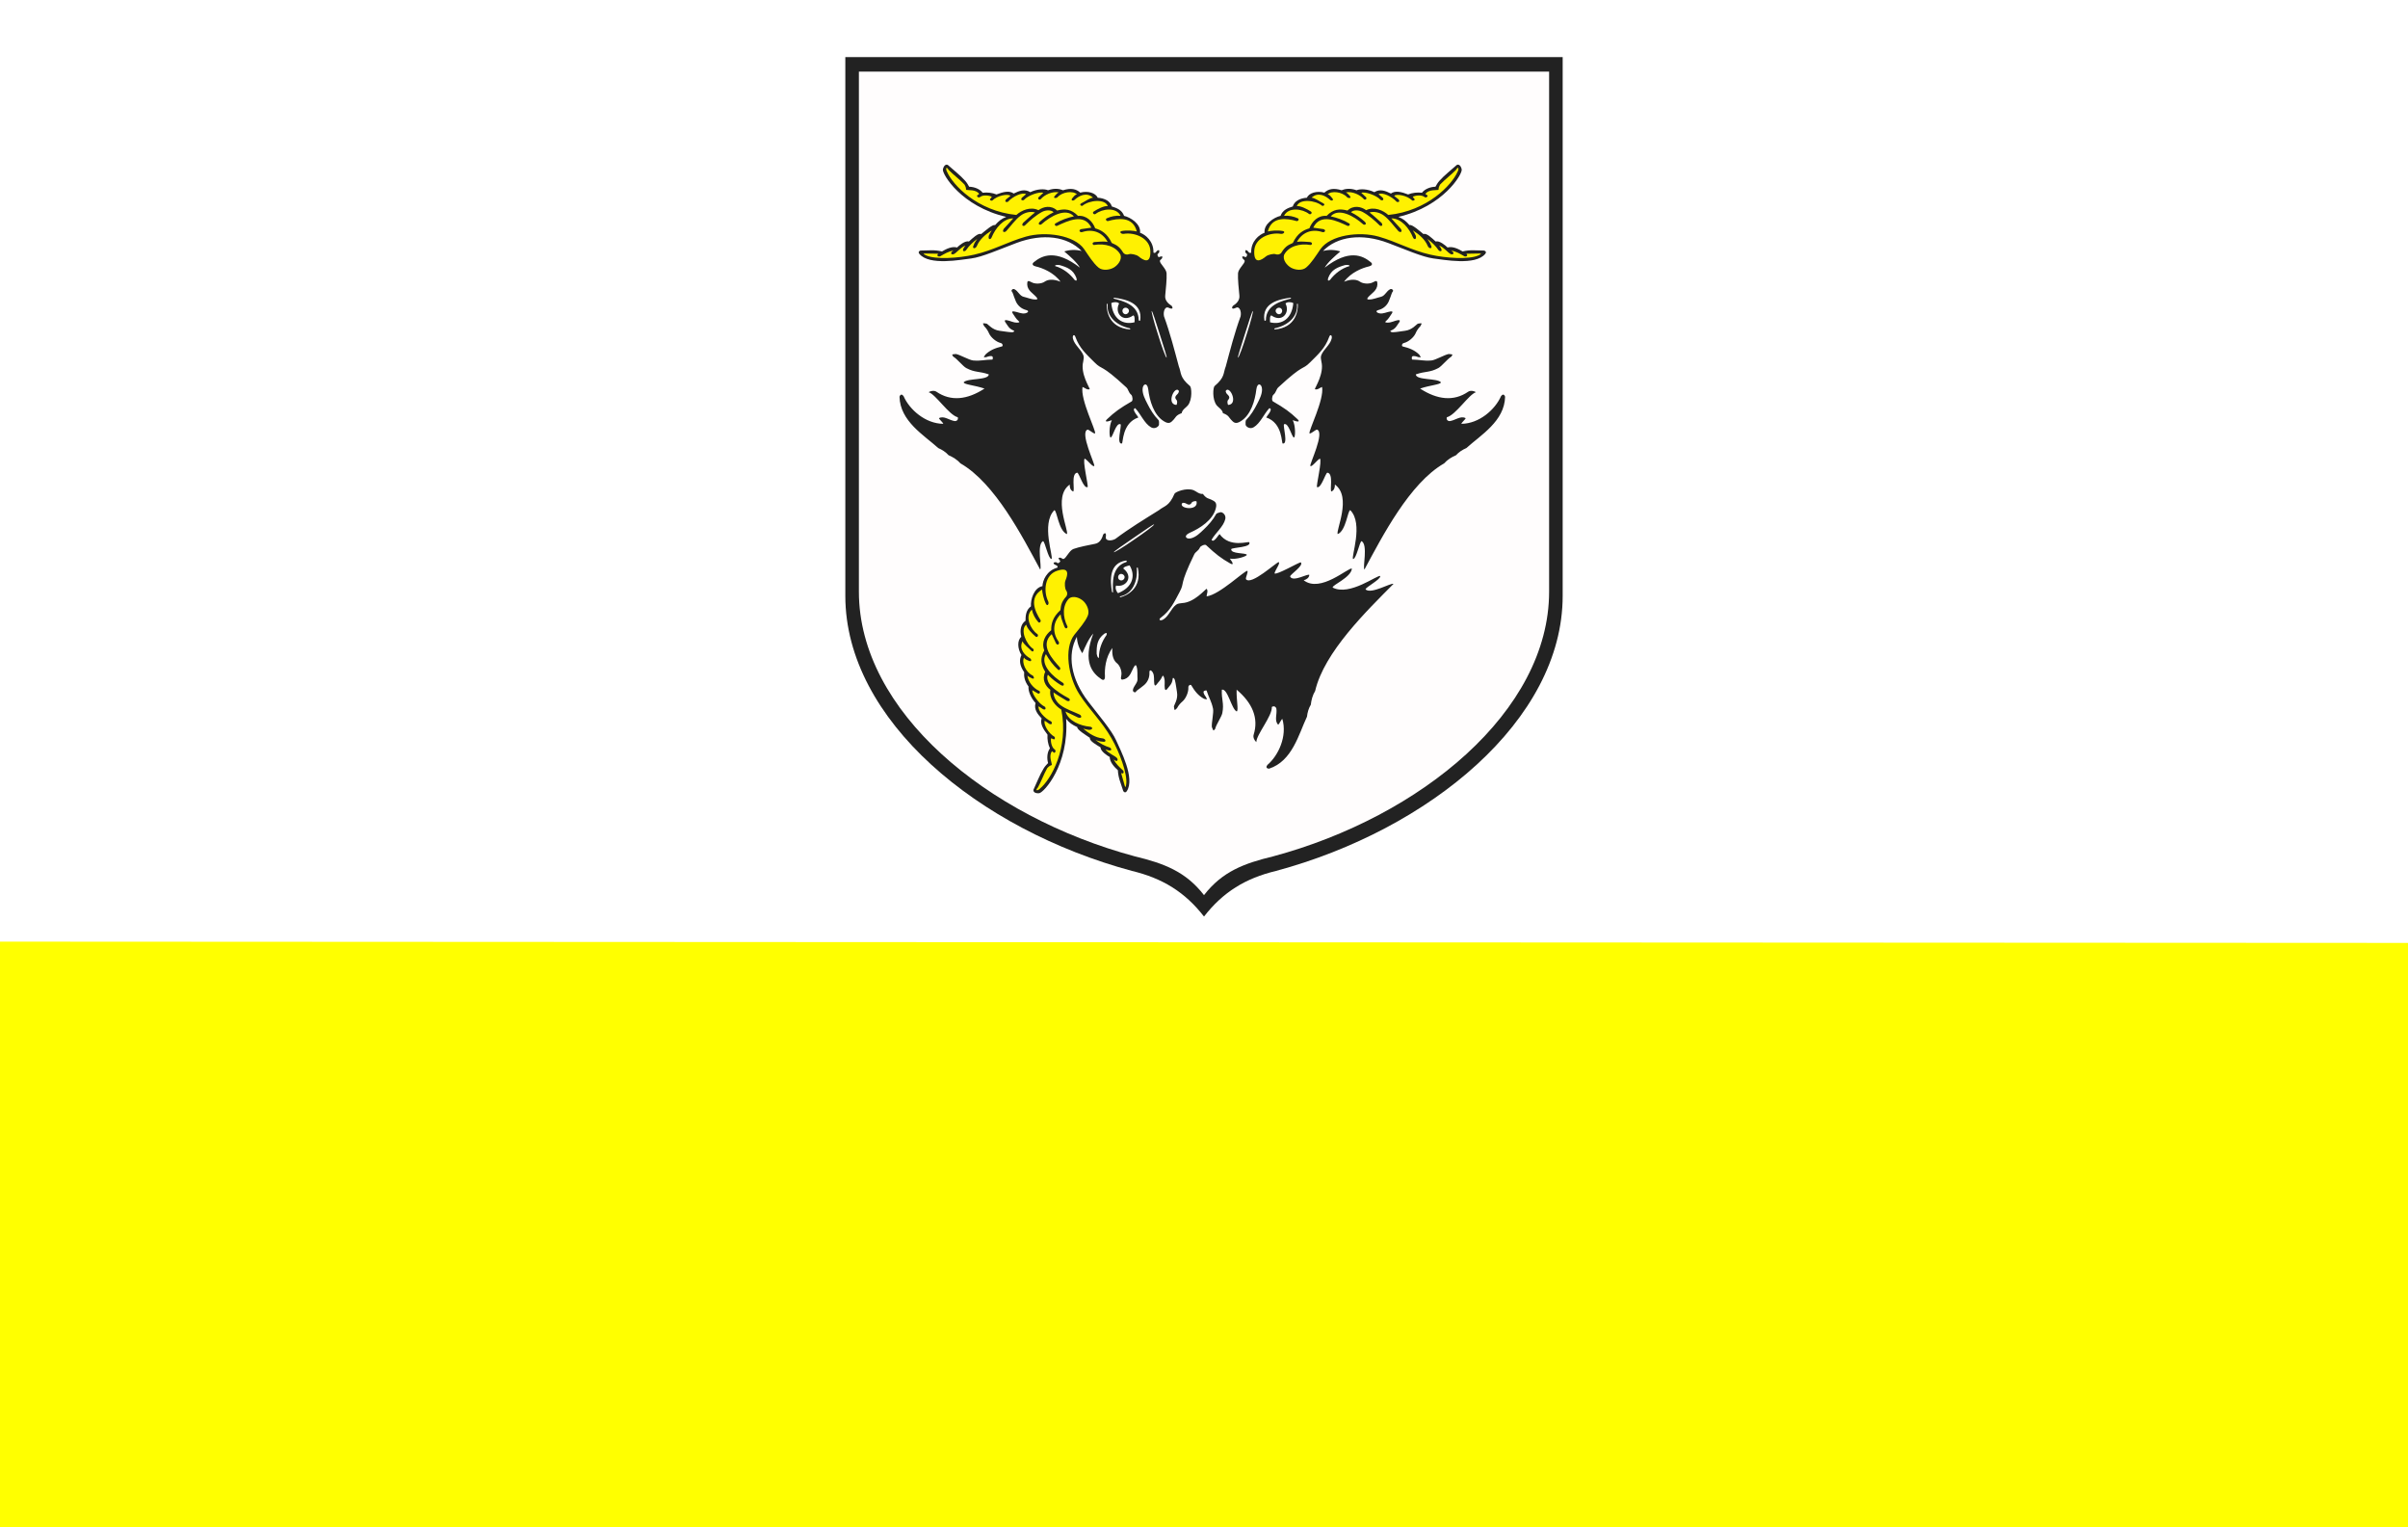 <?xml version="1.0" encoding="UTF-8" standalone="no"?>
<!-- Created with Inkscape (http://www.inkscape.org/) -->
<svg
   xmlns:dc="http://purl.org/dc/elements/1.1/"
   xmlns:cc="http://web.resource.org/cc/"
   xmlns:rdf="http://www.w3.org/1999/02/22-rdf-syntax-ns#"
   xmlns:svg="http://www.w3.org/2000/svg"
   xmlns="http://www.w3.org/2000/svg"
   xmlns:sodipodi="http://sodipodi.sourceforge.net/DTD/sodipodi-0.dtd"
   xmlns:inkscape="http://www.inkscape.org/namespaces/inkscape"
   height="1138.574"
   width="1795.738"
   id="svg3803"
   sodipodi:version="0.32"
   inkscape:version="0.44"
   version="1.0"
   sodipodi:docbase="D:\dokumenty\kot\do wiki"
   sodipodi:docname="POL_Kędzierzyn_Koźle_flag.svg">
  <defs
     id="defs3805">
    <marker
       orient="auto"
       markerHeight="3"
       markerWidth="4"
       markerUnits="strokeWidth"
       refY="5"
       refX="10"
       viewBox="0 0 10 10"
       id="ArrowStart">
      <path
         id="path3819"
         d="M 10,0 L 0,5 L 10,10 L 10,0 z " />
    </marker>
    <marker
       orient="auto"
       markerHeight="3"
       markerWidth="4"
       markerUnits="strokeWidth"
       refY="5"
       refX="0"
       viewBox="0 0 10 10"
       id="ArrowEnd">
      <path
         id="path3816"
         d="M 0,0 L 10,5 L 0,10 L 0,0 z " />
    </marker>
    <marker
       orient="auto"
       markerHeight="3"
       markerWidth="4"
       markerUnits="strokeWidth"
       refY="5"
       refX="10"
       viewBox="0 0 10 10"
       id="marker5717">
      <path
         id="path10"
         d="M 10,0 L 0,5 L 10,10 L 10,0 z " />
    </marker>
    <marker
       orient="auto"
       markerHeight="3"
       markerWidth="4"
       markerUnits="strokeWidth"
       refY="5"
       refX="0"
       viewBox="0 0 10 10"
       id="marker5714">
      <path
         id="path7"
         d="M 0,0 L 10,5 L 0,10 L 0,0 z " />
    </marker>
    <marker
       orient="auto"
       markerHeight="3"
       markerWidth="4"
       markerUnits="strokeWidth"
       refY="5"
       refX="10"
       viewBox="0 0 10 10"
       id="marker6854">
      <path
         id="path6758"
         d="M 10,0 L 0,5 L 10,10 L 10,0 z " />
    </marker>
    <marker
       orient="auto"
       markerHeight="3"
       markerWidth="4"
       markerUnits="strokeWidth"
       refY="5"
       refX="0"
       viewBox="0 0 10 10"
       id="marker6851">
      <path
         id="path6755"
         d="M 0,0 L 10,5 L 0,10 L 0,0 z " />
    </marker>
    <marker
       orient="auto"
       markerHeight="3"
       markerWidth="4"
       markerUnits="strokeWidth"
       refY="5"
       refX="10"
       viewBox="0 0 10 10"
       id="marker8970">
      <path
         id="path8954"
         d="M 10,0 L 0,5 L 10,10 L 10,0 z " />
    </marker>
    <marker
       orient="auto"
       markerHeight="3"
       markerWidth="4"
       markerUnits="strokeWidth"
       refY="5"
       refX="0"
       viewBox="0 0 10 10"
       id="marker8967">
      <path
         id="path8951"
         d="M 0,0 L 10,5 L 0,10 L 0,0 z " />
    </marker>
  </defs>
  <sodipodi:namedview
     id="base"
     pagecolor="#ffffff"
     bordercolor="#666666"
     borderopacity="1.0"
     inkscape:pageopacity="0.0"
     inkscape:pageshadow="2"
     inkscape:cx="1910.5279"
     inkscape:cy="516.44617"
     inkscape:zoom="0.18507163"
     inkscape:document-units="px"
     inkscape:current-layer="layer1"
     inkscape:window-width="1024"
     inkscape:window-height="682"
     inkscape:window-x="-4"
     inkscape:window-y="-4"
     showguides="true"
     inkscape:guide-bbox="true" />
  <g
     inkscape:groupmode="layer"
     inkscape:label="Warstwa 1"
     id="layer1"
     transform="translate(414.286,-1.536)">
    <path
       transform="translate(-414.286,-0.603)"
       style="fill:white;fill-opacity:1;stroke:none;stroke-width:2;stroke-linecap:round;stroke-linejoin:round;stroke-miterlimit:4;stroke-dashoffset:0;stroke-opacity:1"
       d="M 0,2.14 L 1795.738,2.14 L 1795.738,1140.714 L 0,1140.714 L 0,2.14 z "
       id="rect8977" />
    <path
       id="path10846"
       d="M 1795.738,705.152 L 1795.738,1140.714 L 0,1140.714 L 0,704.197 L 1795.738,705.152 z "
       style="fill:yellow;fill-opacity:1;stroke:none;stroke-width:2;stroke-linecap:round;stroke-linejoin:round;stroke-miterlimit:4;stroke-dashoffset:0;stroke-opacity:1"
       transform="translate(-414.286,-0.603)"
       sodipodi:nodetypes="ccccc" />
    <g
       id="g8956"
       transform="translate(216.105,44.116)">
      <path
         id="path8958"
         d="M 267.477,640.777 C 253.262,622.465 236.457,612.231 213.84,606.781 C 99.41,575.981 0.09,494.461 0,401.766 L 0,0 L 534.957,0 L 534.957,401.766 C 534.867,494.457 435.547,575.977 321.117,606.781 C 298.5,612.227 281.695,622.465 267.481,640.777"
         style="fill:#222;fill-rule:evenodd;stroke:none" />
      <path
         id="path8960"
         d="M 267.477,624.809 C 253.801,607.192 237.629,601.137 215.867,595.895 C 105.766,566.258 10.203,487.824 10.117,398.637 L 10.117,10.809 L 524.84,10.809 L 524.84,398.637 C 524.754,487.82 429.191,566.258 319.09,595.895 C 297.328,601.133 281.156,607.188 267.481,624.809 L 267.477,624.809 z M 228.512,189.266 C 229.016,189.434 231.723,197.801 234.68,207.266 C 237.723,216.817 240.086,224.168 239.578,224.082 C 238.902,223.914 235.945,215.887 232.988,206.25 C 229.863,196.699 228.004,189.094 228.512,189.262 L 228.512,189.266 z M 229.781,145.652 C 229.781,145.988 230.879,146.156 231.301,145.734 C 231.891,145.145 232.734,143.961 233.328,143.961 C 234.426,143.961 234.086,144.043 234.086,145.145 C 234.086,146.324 233.41,145.988 232.82,147 C 232.57,147.422 233.242,149.109 233.75,149.109 C 234.426,149.109 235.102,148.52 235.859,148.606 C 236.617,148.688 236.363,148.184 236.363,148.856 C 236.531,150.715 234.758,150.797 234.59,151.899 C 234.34,153.84 239.406,157.813 239.574,161.195 C 239.828,165.418 238.984,173.449 238.563,177.676 C 238.141,181.141 240.504,183.676 243.461,185.535 C 244.473,187.055 244.219,188.406 240.926,186.801 C 238.645,185.703 236.871,189.336 237.633,193.223 C 242.195,205.731 245.324,218.07 248.703,230.578 C 250.731,235.563 249.125,238.606 257.07,245.281 C 258.168,246.211 259.012,255.086 255.465,259.649 C 254.285,261.168 251.242,262.774 250.817,265.477 C 246.422,266.996 246.254,268.856 244.902,270.207 C 243.129,271.981 241.777,274.262 237.383,271.387 C 230.031,266.742 226.902,256.258 225.891,247.637 C 225.215,242.231 221.668,243.496 221.668,247.805 C 221.668,251.438 223.441,254.902 225.215,258.367 C 227.41,262.762 230.113,267.156 233.41,270.453 C 234.168,271.211 233.914,272.902 233.914,274 C 233.914,275.266 230.957,277.719 228,276.027 C 223.016,273.156 220.309,266.141 216.34,261.914 C 215.918,261.41 215.074,262.336 215.16,262.926 C 215.75,265.375 217.27,266.473 218.539,268.672 C 206.031,272.895 207.301,288.195 206.199,288.109 C 201.977,288.785 206.199,275.094 205.274,273.742 C 201.809,272.137 199.527,283.543 197.836,283.629 C 196.738,283.375 196.57,274.926 198.766,270.699 C 194.711,272.219 193.106,271.965 195.215,269.941 C 200.875,264.535 204.934,261.66 213.555,256.672 C 214.567,256.082 214.231,252.617 213.219,251.77 C 211.024,249.914 211.191,247.715 209.5,246.195 C 189.895,228.024 192.09,233.856 185.836,227.602 C 179.75,221.52 174.598,217.039 171.637,208.754 C 170.793,206.137 169.106,207.402 169.781,210.02 C 170.961,214.668 175.781,217.879 177.469,222.188 C 178.145,223.875 177.637,225.231 177.387,227.086 C 175.191,235.789 182.117,246.27 182.285,247.621 C 180.09,248.297 178.738,246.524 176.879,245.934 C 175.191,255.484 187.188,278.727 186.258,280.586 C 184.906,280.84 182.371,278.051 180.684,277.715 C 174.602,279.742 186.344,303.492 185.668,304.844 C 184.402,305.774 181.191,300.957 178.57,299.352 C 176.629,300.363 181.441,319.805 180.68,320.563 C 177.637,321.914 174.512,310.508 172.992,309.832 C 168.008,310.336 171.473,323.606 169.867,323.859 C 168.012,323.016 167.25,321.156 167.336,318.707 C 154.406,327.832 166.914,353.359 165.227,355.641 C 158.973,353.106 157.789,337.723 155.848,337.809 C 145.793,348.035 155.512,372.883 153.738,374.234 C 151.203,373.984 148.922,361.051 147.402,360.883 C 142.504,363.754 146.813,380.66 145.293,382.012 C 132.024,357.418 111.656,317.695 85.875,302.902 C 83.512,300.199 80.047,298.086 77,296.82 C 74.973,294.539 72.27,292.766 69.312,291.496 C 58.578,281.777 40.832,271.469 40.41,253.211 C 41.168,251.016 42.438,251.356 43.449,252.789 C 47.844,262.844 59.762,273.324 73.031,273.41 C 72.863,272.399 70.074,270.199 69.82,269.188 C 73.621,267.16 77.426,270.793 81.652,271.383 C 83.34,271.383 84.356,270.203 83.848,268.512 C 77.258,266.906 67.367,251.356 62.129,249.832 C 63.48,248.906 66.184,248.313 67.957,249.496 C 78.688,256.848 90.945,255.496 103.793,247.133 C 96.441,244.598 88.582,244.176 88.242,242.484 C 90.945,239.191 106.75,241.133 107.004,236.57 C 99.906,234.035 96.863,235.387 90.188,231.84 C 87.656,230.488 83.344,224.91 80.469,223.305 C 79.289,221.363 79.203,221.699 82.496,221.363 C 85.453,221.867 92.383,225.926 95.34,226.18 C 101.254,226.684 103.707,225.59 109.621,225.504 C 110.043,225.504 110.211,223.563 109.621,223.141 C 108.609,222.551 106.41,223.141 105.313,223.645 C 103.031,223.813 102.777,224.488 104.383,221.871 C 107.762,218.492 111.902,216.887 116.805,215.703 C 117.649,215.535 117.481,213.508 115.879,213.168 C 112.414,212.324 108.613,209.027 107.262,206.156 C 106.418,204.215 105.402,202.438 103.543,200.582 C 102.191,198.047 102.277,198.301 105.402,198.723 C 106.754,199.399 109.625,203.371 115.035,204.047 C 118.078,204.383 121.121,205.059 124.164,205.145 C 125.262,205.145 126.867,204.387 125.344,203.793 C 121.797,202.359 121.035,199.906 119.344,197.707 C 118.668,196.609 118.668,196.02 120.188,196.102 C 123.059,196.524 125.004,197.961 127.961,197.961 C 129.059,197.961 130.41,197.793 129.395,196.949 C 126.945,194.84 126.27,192.981 124.918,191.203 C 124.074,190.106 124.242,189.43 125.676,189.598 C 128.461,189.934 131.336,191.625 134.125,191.031 C 136.406,190.527 137.25,189.172 134.883,188.582 C 131.25,187.652 128.547,185.203 127.191,182.16 C 124.828,176.5 125.25,176.078 123.981,174.473 C 123.645,174.051 124.656,172.277 126.262,173.121 C 128.879,174.473 130.063,178.02 132.938,178.695 C 135.895,179.371 138.766,180.723 141.813,180.723 C 142.656,180.723 144.008,180.805 142.488,178.949 C 140.039,176.164 135.813,174.051 135.645,169.484 C 135.563,166.695 136.234,166.359 138.941,167.879 C 141.473,169.313 146.293,169.145 148.742,167.375 C 150.77,165.941 154.656,165.094 160.488,167.457 C 155.336,160.445 146.797,157.149 141.981,156.051 C 140.121,155.629 138.684,154.445 140.547,152.926 C 146.715,147.856 156.856,142.953 174.945,156.981 C 172.582,152.84 167.172,148.191 163.285,144.895 C 167.086,143.629 171.82,143.375 176.215,144.559 C 165.738,133.742 147.481,131.039 127.449,138.645 C 115.531,143.121 101.926,149.125 93.813,150.137 C 86.375,150.981 62.543,155.715 55.188,146.672 C 54.43,145.828 54.43,144.731 56.117,144.223 C 61.863,144.223 66.512,143.465 72.09,144.899 C 75.047,143.125 79.527,140.844 83.328,141.941 C 84.848,140.422 89.414,136.617 92.203,137.465 C 94.738,135.184 99.215,130.789 101.246,131.973 C 103.524,130.199 110.035,124.285 111.641,125.297 C 114.426,122.172 116.371,120.567 120.004,119.129 C 86.367,111.27 72.25,87.266 72.758,83.801 C 73.262,81.184 74.785,79.578 76.477,80.422 C 80.445,84.055 85.856,88.195 89.406,92.25 C 90.926,93.938 91.434,95.207 92.363,96.645 C 96.082,96.727 100.223,98.246 102.418,101.121 C 105.965,100.699 109.516,101.121 112.727,102.387 C 117.797,100.445 122.277,99.344 125.574,101.711 C 129.629,99.684 133.77,98.078 137.914,100.699 C 142.984,98.25 148.477,98.082 151.18,99.266 C 156.418,97.406 160.055,98.336 162.336,99.266 C 168.25,97.406 172.137,98.254 175.18,101.039 C 180.754,99.52 186.672,101.207 188.195,104.84 C 193.52,105.176 197.574,107.457 198.758,111.348 C 202.559,112.531 206.363,114.051 207.883,118.359 C 212.781,119.457 220.559,124.527 219.797,130.953 C 223.684,132.305 230.024,137.207 229.77,145.656 L 229.781,145.652 z M 247.699,248.008 C 244.406,247.418 239.926,258.824 246.856,259.332 C 247.531,258.742 247.867,256.121 246.602,255.191 C 244.746,252.66 248.375,251.473 248.543,249.867 C 249.133,249.109 248.543,248.266 247.699,248.012 L 247.699,248.008 z M 159.715,155.035 C 165.289,156.637 170.024,158.328 172.391,164.836 C 172.895,166.945 172.137,166.945 170.957,166.102 C 167.492,161.539 162.422,157.481 156.422,155.793 C 156.34,154.949 157.602,154.863 159.715,155.035 z M 208.988,186.817 C 210.254,186.817 211.524,187.828 211.524,189.18 C 211.524,190.531 210.258,191.715 208.988,191.715 C 207.723,191.715 206.625,190.535 206.625,189.18 C 206.625,187.828 207.723,186.817 208.988,186.817 z M 204.172,183.688 C 202.906,182.336 199.777,182.504 198.344,183.434 C 199.356,195.094 206.879,199.914 215.668,197.715 C 215.75,196.027 216.004,192.899 214.738,192.563 C 206.711,198.309 200.539,190.453 204.176,183.691 L 204.172,183.688 z M 194.957,184.195 C 194.703,189.094 196.477,201.774 212.195,203.043 C 212.699,202.875 212.531,202.621 212.195,202.199 C 202.731,200.258 194.617,193.664 195.633,184.199 C 195.129,183.695 195.297,183.609 194.957,184.199 L 194.957,184.195 z M 219.891,196.281 C 219.387,196.871 219.387,196.617 218.793,196.199 C 218.793,184.453 206.625,181.75 199.863,179.973 C 200.117,179.805 200.367,179.551 200.539,179.383 C 209.242,180.563 221.836,183.356 219.895,196.285 L 219.891,196.281 z M 200.199,369.125 C 200.211,368.594 207.43,363.574 215.629,357.992 C 223.879,352.309 230.227,347.906 230.293,348.418 C 230.324,349.113 223.508,354.274 215.149,359.902 C 206.922,365.668 200.184,369.656 200.199,369.121 L 200.199,369.125 z M 158.109,380.586 C 158.43,380.488 158.274,379.391 157.75,379.109 C 157.016,378.719 155.637,378.254 155.465,377.688 C 155.149,376.637 155.328,376.938 156.375,376.617 C 157.504,376.277 157.379,377.016 158.52,377.289 C 158.996,377.406 160.418,376.274 160.27,375.789 C 160.074,375.145 159.313,374.668 159.172,373.918 C 159.035,373.168 158.621,373.559 159.266,373.359 C 160.992,372.66 161.59,374.328 162.691,374.172 C 164.621,373.852 166.949,367.848 170.133,366.703 C 174.102,365.234 182.027,363.711 186.191,362.887 C 189.629,362.285 191.367,359.285 192.285,355.914 C 193.445,354.504 194.813,354.356 194.234,357.969 C 193.848,360.469 197.836,361.109 201.336,359.254 C 211.977,351.254 222.871,344.68 233.856,337.809 C 238.035,334.422 241.41,335.074 245.492,325.535 C 246.063,324.215 254.305,320.828 259.703,322.899 C 261.5,323.586 263.922,326.031 266.633,325.649 C 269.363,329.41 271.191,329.031 272.879,329.93 C 275.09,331.109 277.664,331.742 276.195,336.781 C 273.887,345.164 264.77,351.203 256.817,354.676 C 251.84,356.891 254.086,359.918 258.203,358.668 C 261.68,357.613 264.477,354.91 267.277,352.203 C 270.84,348.824 274.258,344.961 276.457,340.852 C 276.961,339.906 278.652,339.656 279.703,339.336 C 280.914,338.969 284.117,341.082 283.359,344.406 C 282.063,350.008 276.137,354.637 273.246,359.664 C 272.887,360.215 274.016,360.754 274.559,360.5 C 276.731,359.223 277.34,357.449 279.074,355.598 C 286.75,366.336 301.016,360.676 301.254,361.754 C 303.129,365.598 288.805,365.531 287.781,366.817 C 287.254,370.598 298.828,369.465 299.399,371.055 C 299.473,372.18 291.441,374.793 286.758,373.922 C 289.391,377.359 289.613,378.969 287.059,377.535 C 280.242,373.691 276.313,370.645 269.035,363.848 C 268.176,363.051 264.961,364.379 264.445,365.594 C 263.309,368.234 261.156,368.711 260.191,370.77 C 248.508,394.805 253.449,391.008 249.281,398.809 C 245.231,406.399 242.441,412.629 235.379,417.867 C 233.121,419.434 234.824,420.684 237.129,419.274 C 241.231,416.793 242.902,411.25 246.535,408.383 C 247.953,407.246 249.395,407.34 251.25,407.043 C 260.215,406.617 268.227,396.941 269.473,396.387 C 270.754,398.289 269.453,400.102 269.43,402.051 C 279.055,400.895 297.805,382.66 299.852,383.008 C 300.484,384.227 298.559,387.461 298.727,389.18 C 302.434,394.41 321.742,376.274 323.231,376.527 C 324.488,377.469 320.813,381.941 320.039,384.914 C 321.57,386.477 338.77,376.223 339.719,376.731 C 341.895,379.246 331.891,385.555 331.688,387.207 C 333.621,391.828 345.305,384.66 346.016,386.125 C 345.75,388.149 344.191,389.414 341.824,390.047 C 354.313,399.766 375.098,380.387 377.77,381.34 C 377.164,388.059 362.793,393.66 363.438,395.492 C 376.141,402.141 397.09,385.625 398.899,386.93 C 399.391,389.43 387.688,395.367 387.965,396.871 C 392.137,400.723 407.055,391.691 408.789,392.758 C 389.117,412.598 357.035,443.625 350.375,472.582 C 348.477,475.629 347.465,479.559 347.133,482.836 C 345.539,485.438 344.629,488.539 344.277,491.738 C 338.098,504.828 333.391,524.805 316.051,530.512 C 313.731,530.426 313.684,529.113 314.766,527.727 C 323.109,520.602 329.672,506.156 325.899,493.438 C 324.981,493.891 323.688,497.199 322.789,497.734 C 319.746,494.688 322.117,489.992 321.453,485.777 C 320.965,484.164 319.539,483.535 318.067,484.512 C 318.445,491.281 306.441,505.262 306.512,510.715 C 305.231,509.691 303.879,507.277 304.496,505.234 C 308.41,492.832 303.559,481.5 291.82,471.641 C 291.535,479.41 293.41,487.051 291.891,487.867 C 287.953,486.238 285.219,470.555 280.781,471.637 C 280.422,479.164 282.594,481.68 281.137,489.102 C 280.582,491.918 276.496,497.664 275.797,500.879 C 274.281,502.574 274.629,502.555 273.352,499.504 C 272.977,496.527 274.844,488.719 274.227,485.817 C 272.996,480.012 271.231,477.984 269.43,472.352 C 269.309,471.949 267.399,472.352 267.168,473.039 C 266.899,474.18 268.098,476.109 268.902,477.012 C 269.727,479.145 270.445,479.191 267.477,478.414 C 263.262,476.164 260.524,472.668 257.965,468.324 C 257.559,467.567 255.668,468.317 255.813,469.949 C 256.008,473.508 253.965,478.106 251.609,480.234 C 249.996,481.606 248.594,483.09 247.356,485.41 C 245.324,487.438 245.543,487.285 245.039,484.172 C 245.289,482.684 248.258,478.781 247.332,473.41 C 246.774,470.402 246.535,467.297 245.734,464.359 C 245.418,463.309 244.223,461.996 244.098,463.621 C 243.754,467.434 241.633,468.875 240.02,471.129 C 239.168,472.094 238.602,472.266 238.242,470.789 C 237.813,467.918 238.621,465.641 237.762,462.813 C 237.445,461.762 236.891,460.52 236.375,461.734 C 235.067,464.691 233.484,465.879 232.18,467.688 C 231.375,468.813 230.68,468.848 230.426,467.43 C 229.941,464.664 230.719,461.426 229.348,458.93 C 228.203,456.899 226.664,456.481 226.785,458.918 C 226.949,462.664 225.395,465.961 222.875,468.141 C 218.149,472.047 217.621,471.766 216.453,473.445 C 216.149,473.891 214.156,473.438 214.5,471.656 C 215.031,468.758 218.082,466.594 217.895,463.649 C 217.684,460.625 218.137,457.481 217.258,454.57 C 217.016,453.766 216.703,452.445 215.367,454.441 C 213.414,457.594 212.617,462.25 208.301,463.738 C 205.66,464.629 205.141,464.078 205.809,461.055 C 206.445,458.215 204.887,453.652 202.477,451.824 C 200.516,450.305 198.578,446.828 199.149,440.563 C 193.938,447.531 193.266,456.656 193.613,461.582 C 193.746,463.481 193.035,465.199 191.039,463.863 C 184.399,459.434 176.762,451.156 184.926,429.777 C 181.652,433.242 178.777,439.77 176.754,444.445 C 174.438,441.176 172.82,436.723 172.676,432.176 C 165.375,445.344 168.09,463.594 181.184,480.547 C 188.93,490.645 198.625,501.918 201.953,509.387 C 204.922,516.254 216.375,537.68 209.859,547.344 C 209.274,548.317 208.223,548.633 207.246,547.168 C 205.578,541.672 203.5,537.445 203.254,531.691 C 200.699,529.379 197.215,525.758 197.16,521.801 C 195.266,520.789 190.301,517.527 190.297,514.613 C 187.379,512.852 181.871,509.844 182.414,507.559 C 180.055,505.895 172.504,501.387 173.008,499.555 C 169.207,497.797 167.106,496.402 164.676,493.344 C 166.93,527.805 148.07,548.285 144.609,548.805 C 141.957,549.078 139.981,548.094 140.297,546.231 C 142.617,541.375 145.008,534.996 147.859,530.422 C 149.031,528.477 150.098,527.625 151.203,526.317 C 150.203,522.738 150.457,518.332 152.563,515.395 C 151.129,512.125 150.5,508.606 150.781,505.164 C 147.449,500.879 145.098,496.914 146.402,493.07 C 143.285,489.781 140.547,486.285 141.848,481.563 C 138.031,477.426 136.274,472.219 136.621,469.289 C 133.32,464.82 133.156,461.07 133.383,458.617 C 129.887,453.5 129.567,449.535 131.352,445.813 C 128.277,440.918 128.176,434.77 131.211,432.258 C 129.988,427.067 130.992,422.524 134.367,420.262 C 134.391,416.281 134.742,412.199 138.422,409.492 C 138.051,404.484 140.641,395.574 147.004,394.434 C 147.164,390.324 150.016,382.836 158.176,380.621 L 158.109,380.586 z M 250.82,333.703 C 251.211,337.027 263.426,337.996 261.899,331.223 C 261.137,330.75 258.535,331.188 258.012,332.668 C 256.129,335.18 253.941,332.051 252.356,332.356 C 251.457,332.012 250.82,332.82 250.824,333.703 L 250.82,333.703 z M 187.441,444.887 C 187.359,439.086 187.598,434.067 193.137,429.91 C 195.008,428.813 195.231,429.543 194.766,430.914 C 191.41,435.555 189,441.582 189.125,447.817 C 188.344,448.141 187.895,446.957 187.441,444.887 z M 203.527,388.516 C 203.16,387.305 203.758,385.797 205.051,385.406 C 206.344,385.016 207.844,385.879 208.211,387.094 C 208.578,388.305 207.77,389.699 206.477,390.094 C 205.184,390.484 203.895,389.731 203.527,388.52 L 203.527,388.516 z M 201.934,394.031 C 201.012,395.637 202.078,398.578 203.383,399.684 C 214.246,395.328 216.668,386.731 212.012,378.961 C 210.371,379.367 207.305,380.035 207.352,381.348 C 215.18,387.359 209.453,395.543 201.934,394.031 z M 205.098,402.699 C 209.859,401.52 221.473,396.137 218.117,380.731 C 217.809,380.297 217.617,380.531 217.313,380.973 C 218.199,390.59 214.254,400.27 204.906,402.051 C 204.57,402.68 204.441,402.543 205.102,402.695 L 205.098,402.699 z M 209.414,375.336 C 210.125,375.649 209.883,375.723 209.652,376.41 C 198.414,379.82 199.363,392.25 199.629,399.234 C 199.395,399.043 199.078,398.875 198.867,398.762 C 197.473,390.09 196.481,377.234 209.414,375.336 z M 303.906,189.266 C 303.402,189.434 300.695,197.801 297.738,207.266 C 294.695,216.817 292.332,224.168 292.84,224.082 C 293.516,223.914 296.473,215.887 299.43,206.25 C 302.555,196.699 304.414,189.094 303.906,189.262 L 303.906,189.266 z M 302.637,145.652 C 302.637,145.988 301.539,146.156 301.117,145.734 C 300.527,145.145 299.684,143.961 299.09,143.961 C 297.992,143.961 298.332,144.043 298.332,145.145 C 298.332,146.324 299.008,145.988 299.598,147 C 299.852,147.422 299.176,149.109 298.672,149.109 C 297.996,149.109 297.32,148.52 296.563,148.606 C 295.805,148.688 296.059,148.184 296.059,148.856 C 295.891,150.715 297.66,150.797 297.832,151.899 C 298.082,153.84 293.016,157.813 292.848,161.195 C 292.594,165.418 293.438,173.449 293.859,177.676 C 294.281,181.141 291.918,183.676 288.961,185.535 C 287.949,187.055 288.203,188.406 291.496,186.801 C 293.774,185.703 295.551,189.336 294.789,193.223 C 290.227,205.731 287.098,218.07 283.719,230.578 C 281.691,235.563 283.297,238.606 275.352,245.281 C 274.254,246.211 273.41,255.086 276.957,259.649 C 278.137,261.168 281.18,262.774 281.606,265.477 C 286,266.996 286.168,268.856 287.52,270.207 C 289.293,271.981 290.645,274.262 295.039,271.387 C 302.391,266.742 305.52,256.258 306.531,247.637 C 307.207,242.231 310.754,243.496 310.754,247.805 C 310.754,251.438 308.981,254.902 307.207,258.367 C 305.012,262.762 302.305,267.156 299.012,270.453 C 298.254,271.211 298.508,272.902 298.508,274 C 298.508,275.266 301.465,277.719 304.422,276.027 C 309.406,273.156 312.113,266.141 316.082,261.914 C 316.504,261.41 317.348,262.336 317.262,262.926 C 316.672,265.375 315.152,266.473 313.883,268.672 C 326.391,272.895 325.121,288.195 326.223,288.109 C 330.445,288.785 326.223,275.094 327.149,273.742 C 330.613,272.137 332.895,283.543 334.586,283.629 C 335.684,283.375 335.852,274.926 333.656,270.699 C 337.711,272.219 339.317,271.965 337.203,269.941 C 331.543,264.535 327.484,261.66 318.863,256.672 C 317.852,256.082 318.188,252.617 319.199,251.77 C 321.395,249.914 321.227,247.715 322.918,246.195 C 342.524,228.024 340.328,233.856 346.582,227.602 C 352.668,221.52 357.82,217.039 360.781,208.754 C 361.625,206.137 363.313,207.402 362.637,210.02 C 361.457,214.668 356.637,217.879 354.949,222.188 C 354.274,223.875 354.781,225.231 355.031,227.086 C 357.227,235.789 350.301,246.27 350.133,247.621 C 352.328,248.297 353.68,246.524 355.539,245.934 C 357.227,255.484 345.231,278.727 346.16,280.586 C 347.512,280.84 350.047,278.051 351.738,277.715 C 357.82,279.742 346.078,303.492 346.754,304.844 C 348.02,305.774 351.231,300.957 353.852,299.352 C 355.793,300.363 350.981,319.805 351.742,320.563 C 354.785,321.914 357.91,310.508 359.43,309.832 C 364.414,310.336 360.949,323.606 362.555,323.859 C 364.414,323.016 365.172,321.156 365.09,318.707 C 378.02,327.832 365.512,353.359 367.199,355.641 C 373.453,353.106 374.637,337.723 376.578,337.809 C 386.633,348.035 376.914,372.883 378.688,374.234 C 381.223,373.984 383.504,361.051 385.024,360.883 C 389.922,363.754 385.613,380.66 387.133,382.012 C 400.402,357.418 420.77,317.695 446.551,302.902 C 448.914,300.199 452.379,298.086 455.426,296.82 C 457.453,294.539 460.156,292.766 463.117,291.496 C 473.848,281.777 491.598,271.469 492.02,253.211 C 491.262,251.016 489.992,251.356 488.977,252.789 C 484.582,262.844 472.664,273.324 459.395,273.41 C 459.563,272.399 462.352,270.199 462.606,269.188 C 458.805,267.16 455,270.793 450.774,271.383 C 449.086,271.383 448.07,270.203 448.578,268.512 C 455.168,266.906 465.059,251.356 470.297,249.832 C 468.945,248.906 466.242,248.313 464.469,249.496 C 453.738,256.848 441.481,255.496 428.633,247.133 C 435.984,244.598 443.844,244.176 444.184,242.484 C 441.481,239.191 425.676,241.133 425.422,236.57 C 432.52,234.035 435.563,235.387 442.238,231.84 C 444.77,230.488 449.082,224.91 451.957,223.305 C 453.137,221.363 453.223,221.699 449.93,221.363 C 446.973,221.867 440.043,225.926 437.086,226.18 C 431.172,226.684 428.719,225.59 422.805,225.504 C 422.383,225.504 422.215,223.563 422.805,223.141 C 423.817,222.551 426.016,223.141 427.113,223.645 C 429.391,223.813 429.645,224.488 428.039,221.871 C 424.66,218.492 420.52,216.887 415.617,215.703 C 414.774,215.535 414.941,213.508 416.543,213.168 C 420.008,212.324 423.809,209.027 425.164,206.156 C 426.008,204.215 427.02,202.438 428.879,200.582 C 430.231,198.047 430.145,198.301 427.024,198.723 C 425.672,199.399 422.801,203.371 417.391,204.047 C 414.348,204.383 411.305,205.059 408.262,205.145 C 407.164,205.145 405.559,204.387 407.082,203.793 C 410.629,202.359 411.391,199.906 413.082,197.707 C 413.758,196.609 413.758,196.02 412.238,196.102 C 409.367,196.524 407.422,197.961 404.465,197.961 C 403.367,197.961 402.016,197.793 403.031,196.949 C 405.481,194.84 406.156,192.981 407.508,191.203 C 408.352,190.106 408.184,189.43 406.75,189.598 C 403.965,189.934 401.09,191.625 398.301,191.031 C 396.02,190.527 395.176,189.172 397.543,188.582 C 401.176,187.652 403.879,185.203 405.234,182.16 C 407.598,176.5 407.176,176.078 408.445,174.473 C 408.781,174.051 407.77,172.277 406.164,173.121 C 403.547,174.473 402.363,178.02 399.488,178.695 C 396.531,179.371 393.66,180.723 390.613,180.723 C 389.77,180.723 388.418,180.805 389.938,178.949 C 392.387,176.164 396.613,174.051 396.781,169.484 C 396.863,166.695 396.191,166.359 393.484,167.879 C 390.953,169.313 386.133,169.145 383.684,167.375 C 381.656,165.941 377.77,165.094 371.938,167.457 C 377.09,160.445 385.629,157.149 390.445,156.051 C 392.301,155.629 393.738,154.445 391.879,152.926 C 385.711,147.856 375.57,142.953 357.481,156.981 C 359.844,152.84 365.254,148.191 369.141,144.895 C 365.34,143.629 360.606,143.375 356.211,144.559 C 366.688,133.742 384.945,131.039 404.977,138.645 C 416.891,143.121 430.5,149.125 438.613,150.137 C 446.051,150.981 469.883,155.715 477.238,146.672 C 477.996,145.828 477.996,144.731 476.313,144.223 C 470.567,144.223 465.918,143.465 460.34,144.899 C 457.383,143.125 452.902,140.844 449.102,141.941 C 447.582,140.422 443.016,136.617 440.227,137.465 C 437.695,135.184 433.215,130.789 431.184,131.973 C 428.902,130.199 422.395,124.285 420.789,125.297 C 418.004,122.172 416.059,120.567 412.426,119.129 C 446.063,111.27 460.18,87.266 459.672,83.801 C 459.168,81.184 457.645,79.578 455.953,80.422 C 451.984,84.055 446.574,88.195 443.024,92.25 C 441.504,93.938 440.996,95.207 440.067,96.645 C 436.348,96.727 432.207,98.246 430.012,101.121 C 426.465,100.699 422.914,101.121 419.703,102.387 C 414.633,100.445 410.152,99.344 406.859,101.711 C 402.805,99.684 398.664,98.078 394.52,100.699 C 389.449,98.25 383.957,98.082 381.254,99.266 C 376.016,97.406 372.379,98.336 370.098,99.266 C 364.184,97.406 360.297,98.254 357.254,101.039 C 351.676,99.52 345.762,101.207 344.238,104.84 C 338.918,105.176 334.859,107.457 333.676,111.348 C 329.875,112.531 326.07,114.051 324.551,118.359 C 319.652,119.457 311.875,124.527 312.637,130.953 C 308.75,132.305 302.41,137.207 302.664,145.656 L 302.637,145.652 z M 284.719,248.008 C 288.012,247.418 292.492,258.824 285.563,259.332 C 284.887,258.742 284.551,256.121 285.817,255.191 C 287.672,252.66 284.043,251.473 283.875,249.867 C 283.285,249.109 283.875,248.266 284.719,248.012 L 284.719,248.008 z M 372.703,155.035 C 367.129,156.637 362.395,158.328 360.027,164.836 C 359.524,166.945 360.281,166.945 361.461,166.102 C 364.926,161.539 369.996,157.481 375.996,155.793 C 376.078,154.949 374.813,154.863 372.699,155.035 L 372.703,155.035 z M 323.43,186.817 C 322.164,186.817 320.899,187.828 320.899,189.18 C 320.899,190.531 322.164,191.715 323.43,191.715 C 324.695,191.715 325.793,190.535 325.793,189.18 C 325.793,187.828 324.695,186.817 323.43,186.817 z M 328.246,183.688 C 329.512,182.336 332.641,182.504 334.074,183.434 C 333.063,195.094 325.539,199.914 316.75,197.715 C 316.668,196.027 316.414,192.899 317.68,192.563 C 325.707,198.309 331.875,190.453 328.242,183.691 L 328.246,183.688 z M 337.461,184.195 C 337.711,189.094 335.941,201.774 320.223,203.043 C 319.719,202.875 319.887,202.621 320.223,202.199 C 329.688,200.258 337.801,193.664 336.785,184.199 C 337.289,183.695 337.121,183.609 337.461,184.199 L 337.461,184.195 z M 312.527,196.281 C 313.031,196.871 313.031,196.617 313.625,196.199 C 313.625,184.453 325.793,181.75 332.555,179.973 C 332.301,179.805 332.051,179.551 331.879,179.383 C 323.176,180.563 310.582,183.356 312.527,196.285"
         style="fill:#fffdfd;fill-rule:evenodd;stroke:none" />
      <path
         id="path8962"
         d="M 205.184,147.344 C 201.805,141.09 193.691,138.641 185.406,140.078 C 184.731,140.16 183.379,138.391 185.742,137.883 C 189.039,137.801 192.25,137.125 195.629,137.801 C 191.828,130.703 184.559,127.828 176.699,130.449 C 175.012,131.039 173.488,129.016 175.856,128.254 C 178.305,127.918 180.926,127.578 183.461,127.156 C 178.137,116 165.629,122.254 157.938,125.805 C 156.84,126.309 155.402,124.793 156.758,123.949 C 160.727,121.5 166.055,119.641 170.449,118.711 C 164.449,112.035 152.957,118.629 146.277,124.625 C 145.348,125.469 142.984,124.707 145.098,122.684 C 148.055,120.067 151.18,117.699 155.324,115.672 C 153.637,113.813 149.578,113.899 146.707,115.418 C 142.145,117.867 137.578,121.84 133.945,125.473 C 133.102,126.317 130.988,125.895 132.512,123.617 C 135.383,121.168 138.09,118.379 141.469,115.844 C 138.09,114.746 133.781,115.926 130.906,118.039 C 126.684,121.164 123.473,125.899 120.004,129.699 C 119.074,130.797 116.371,130.883 118.231,127.926 C 120.512,125.309 122.961,122.941 125.242,120.238 C 117.891,120.156 111.805,127.758 109.102,134.434 C 108.426,136.121 106.317,136.461 106.992,133.168 C 107.582,131.817 108.258,130.637 109.188,129.199 C 104.371,132.242 100.059,136.043 98.117,140.777 C 97.106,143.227 94.063,143.059 95.754,140.102 C 96.258,138.414 97.274,137.231 98.371,135.539 C 95.16,137.902 92.203,140.691 90.004,143.988 C 89.16,145.172 85.609,145.422 89.582,140.524 C 86.035,141.789 83.074,145.848 80.965,146.859 C 79.359,147.617 77.418,146.184 80.629,144.242 C 76.996,144.832 73.871,146.691 70.828,148.465 C 69.816,149.055 67.535,148.297 69.309,146.606 C 66.184,146.606 62.887,146.438 59.758,146.438 C 57.73,146.356 58.07,146.859 60.348,147.871 C 67.363,150.996 84.352,149.981 96.098,147.281 C 110.547,143.984 120.777,137.817 134.637,133.844 C 149.258,129.703 170.727,132.66 178.078,143.141 C 181.371,147.957 184.922,153.703 188.809,156.914 C 191.766,159.363 196.836,158.77 200.047,156.996 C 203.172,155.223 206.469,151.168 205.199,147.363 L 205.184,147.344 z M 218.625,148.527 C 217.106,147.262 212.965,146.418 211.613,146.922 C 210.094,147.512 208.317,147.176 207.305,145.91 C 203.84,140.082 200.797,139.742 198.688,138.559 C 195.309,131.375 190.746,128.926 186.348,127.656 C 184.406,122.586 180.012,117.852 173.504,118.359 C 168.606,113.289 163.699,112.867 157.953,114.391 C 153.391,110.168 147.727,111.434 144.008,114.137 C 138.094,111.18 131.246,114.305 127.527,117.684 C 98.199,114.727 80.027,95.117 75.887,85.567 C 74.789,83.793 74.875,80.582 77.07,84.133 C 80.617,87.766 85.18,91.149 88.817,94.949 C 90.758,98.328 89.574,98.668 90.25,99.004 C 90.926,99.34 97.684,98.5 99.801,102.047 C 99.379,102.469 98.957,102.637 98.449,102.973 C 97.606,103.817 99.379,105.254 100.477,104.324 C 102.758,102.383 107.828,103.227 109.266,104.156 C 108.844,104.746 108.508,105.254 108,105.762 C 107.324,106.691 109.098,107.367 109.688,106.859 C 113.402,103.227 121.094,101.707 123.125,103.395 C 122.367,104.238 120.676,105.336 119.832,106.098 C 118.227,108.293 120.844,108.293 121.352,107.785 C 124.899,103.899 132,100.52 134.789,102.211 C 133.777,103.141 132.68,103.899 131.664,104.828 C 130.145,107.024 132.762,107.024 133.27,106.434 C 136.309,102.969 145.102,100.098 147.637,101.195 C 146.457,102.293 145.274,103.391 144.09,104.488 C 143.164,105.668 144.766,107.024 145.863,105.754 C 148.649,102.543 154.481,99.926 159.129,100.852 C 157.777,101.527 156.848,102.879 156.004,103.723 C 154.738,105.41 157.438,105.328 158.199,104.481 C 161.832,100.426 169.859,99.41 172.734,102.371 C 170.961,102.625 170.117,104.399 169.102,105.414 C 168.004,107.02 169.945,107.356 170.957,106.426 C 173.914,103.641 179.832,100.172 184.731,104.82 C 182.281,104.902 178.731,107.691 176.195,108.875 C 173.832,110.055 176.277,111.324 176.871,110.817 C 181.941,106.594 193.688,105.492 195.719,111.07 C 193.102,110.734 188.027,113.266 185.238,115.125 C 183.719,116.137 185.574,117.828 186.672,116.899 C 191.488,113.098 201.969,111.574 205.266,118.332 C 201.633,117.996 198.168,118.754 194.957,120.191 C 193.606,120.781 194.789,122.555 195.969,122.219 C 203.152,120.191 214.477,118.5 217.352,129.992 C 215.496,129.488 210.168,128.895 206.195,129.656 C 203.914,130.078 205.606,132.106 207.629,131.766 C 215.742,130.414 227.488,134.891 227.488,145.035 C 227.656,154.668 222.25,151.543 218.613,148.5 L 218.625,148.527 z M 327.234,147.344 C 330.613,141.09 338.727,138.641 347.012,140.078 C 347.688,140.16 349.039,138.391 346.676,137.883 C 343.379,137.801 340.168,137.125 336.789,137.801 C 340.59,130.703 347.859,127.828 355.719,130.449 C 357.406,131.039 358.93,129.016 356.563,128.254 C 354.113,127.918 351.492,127.578 348.957,127.156 C 354.281,116 366.789,122.254 374.481,125.805 C 375.578,126.309 377.016,124.793 375.66,123.949 C 371.691,121.5 366.363,119.641 361.969,118.711 C 367.969,112.035 379.461,118.629 386.141,124.625 C 387.07,125.469 389.434,124.707 387.32,122.684 C 384.363,120.067 381.238,117.699 377.094,115.672 C 378.781,113.813 382.84,113.899 385.711,115.418 C 390.274,117.867 394.84,121.84 398.473,125.473 C 399.317,126.317 401.43,125.895 399.906,123.617 C 397.035,121.168 394.332,118.379 390.949,115.844 C 394.328,114.746 398.637,115.926 401.512,118.039 C 405.734,121.164 408.945,125.899 412.414,129.699 C 413.344,130.797 416.047,130.883 414.188,127.926 C 411.906,125.309 409.457,122.941 407.176,120.238 C 414.527,120.156 420.613,127.758 423.317,134.434 C 423.992,136.121 426.102,136.461 425.426,133.168 C 424.836,131.817 424.16,130.637 423.231,129.199 C 428.047,132.242 432.356,136.043 434.301,140.777 C 435.313,143.227 438.356,143.059 436.664,140.102 C 436.16,138.414 435.145,137.231 434.047,135.539 C 437.258,137.902 440.215,140.691 442.414,143.988 C 443.258,145.172 446.809,145.422 442.836,140.524 C 446.383,141.789 449.344,145.848 451.457,146.859 C 453.059,147.617 455.004,146.184 451.793,144.242 C 455.426,144.832 458.551,146.691 461.594,148.465 C 462.606,149.055 464.887,148.297 463.113,146.606 C 466.238,146.606 469.535,146.438 472.66,146.438 C 474.688,146.356 474.348,146.859 472.07,147.871 C 465.055,150.996 448.067,149.981 436.32,147.281 C 421.871,143.984 411.641,137.817 397.781,133.844 C 383.16,129.703 361.691,132.66 354.34,143.141 C 351.047,147.957 347.496,153.703 343.609,156.914 C 340.652,159.363 335.582,158.77 332.371,156.996 C 329.246,155.223 325.949,151.168 327.219,147.363 L 327.234,147.344 z M 313.793,148.527 C 315.313,147.262 319.453,146.418 320.805,146.922 C 322.324,147.512 324.102,147.176 325.113,145.91 C 328.578,140.082 331.621,139.742 333.731,138.559 C 337.109,131.375 341.672,128.926 346.07,127.656 C 348.012,122.586 352.406,117.852 358.914,118.359 C 363.813,113.289 368.719,112.867 374.465,114.391 C 379.027,110.168 384.691,111.434 388.41,114.137 C 394.324,111.18 401.172,114.305 404.891,117.684 C 434.215,114.727 452.391,95.117 456.531,85.567 C 457.629,83.793 457.543,80.582 455.352,84.133 C 451.805,87.766 447.238,91.149 443.606,94.949 C 441.664,98.328 442.848,98.668 442.172,99.004 C 441.496,99.34 434.734,98.5 432.621,102.047 C 433.043,102.469 433.465,102.637 433.973,102.973 C 434.817,103.817 433.043,105.254 431.945,104.324 C 429.664,102.383 424.594,103.227 423.156,104.156 C 423.578,104.746 423.914,105.254 424.422,105.762 C 425.098,106.691 423.324,107.367 422.734,106.859 C 419.016,103.227 411.328,101.707 409.297,103.395 C 410.055,104.238 411.746,105.336 412.59,106.098 C 414.195,108.293 411.578,108.293 411.07,107.785 C 407.524,103.899 400.422,100.52 397.633,102.211 C 398.645,103.141 399.742,103.899 400.758,104.828 C 402.277,107.024 399.66,107.024 399.152,106.434 C 396.109,102.969 387.32,100.098 384.785,101.195 C 385.969,102.293 387.149,103.391 388.332,104.488 C 389.262,105.668 387.656,107.024 386.559,105.754 C 383.77,102.543 377.938,99.926 373.289,100.852 C 374.641,101.527 375.57,102.879 376.414,103.723 C 377.68,105.41 374.981,105.328 374.219,104.481 C 370.586,100.426 362.559,99.41 359.684,102.371 C 361.457,102.625 362.301,104.399 363.317,105.414 C 364.414,107.02 362.473,107.356 361.461,106.426 C 358.504,103.641 352.586,100.172 347.688,104.82 C 350.137,104.902 353.688,107.691 356.223,108.875 C 358.586,110.055 356.141,111.324 355.547,110.817 C 350.477,106.594 338.731,105.492 336.699,111.07 C 339.317,110.734 344.391,113.266 347.18,115.125 C 348.699,116.137 346.844,117.828 345.746,116.899 C 340.93,113.098 330.449,111.574 327.152,118.332 C 330.785,117.996 334.25,118.754 337.461,120.191 C 338.813,120.781 337.629,122.555 336.449,122.219 C 329.266,120.191 317.941,118.5 315.067,129.992 C 316.922,129.488 322.25,128.895 326.223,129.656 C 328.504,130.078 326.813,132.106 324.789,131.766 C 316.676,130.414 304.93,134.891 304.93,145.035 C 304.762,154.668 310.168,151.543 313.805,148.5 L 313.793,148.527 z M 166.895,403.563 C 161.895,408.613 161.91,417.086 165.691,424.594 C 165.965,425.215 164.664,427.024 163.492,424.906 C 162.457,421.777 160.875,418.902 160.539,415.473 C 154.856,421.172 154.219,428.961 159.008,435.719 C 160.063,437.164 158.57,439.207 157.152,437.164 C 156.121,434.922 155.035,432.512 153.895,430.211 C 144.77,438.543 154.383,448.691 160.016,455.02 C 160.817,455.922 159.785,457.738 158.582,456.691 C 155.086,453.606 151.758,449.051 149.594,445.117 C 144.953,452.797 154.594,461.879 162.274,466.52 C 163.352,467.16 163.309,469.649 160.762,468.215 C 157.399,466.149 154.227,463.844 151.082,460.473 C 149.797,462.629 151.055,466.484 153.344,468.793 C 157.012,472.445 162.141,475.656 166.672,478.078 C 167.723,478.641 167.934,480.781 165.313,479.992 C 162.133,477.957 158.68,476.18 155.274,473.684 C 155.207,477.234 157.586,481.016 160.445,483.149 C 164.664,486.281 170.125,487.977 174.77,490.188 C 176.09,490.758 176.957,493.32 173.59,492.399 C 170.422,490.977 167.445,489.32 164.195,487.926 C 166.25,494.984 175.293,498.594 182.469,499.242 C 184.281,499.395 185.219,501.32 181.871,501.629 C 180.406,501.457 179.078,501.152 177.434,500.684 C 181.742,504.406 186.633,507.426 191.727,507.91 C 194.363,508.168 195.086,511.125 191.766,510.371 C 190.004,510.375 188.578,509.754 186.641,509.191 C 189.836,511.574 193.363,513.594 197.156,514.738 C 198.531,515.203 199.805,518.524 193.965,516.149 C 196.207,519.176 200.949,520.824 202.531,522.551 C 203.723,523.863 202.914,526.141 200.125,523.633 C 201.742,526.938 204.434,529.387 207.016,531.781 C 207.875,532.578 207.809,534.981 205.68,533.774 C 206.586,536.762 207.383,539.965 208.289,542.957 C 208.797,544.922 209.184,544.449 209.488,541.977 C 210.441,534.359 204.539,518.402 198.539,507.949 C 191.188,495.082 182.313,487.09 174.488,474.984 C 166.277,462.203 162.871,440.805 170.762,430.727 C 174.41,426.176 178.879,421.109 180.82,416.457 C 182.305,412.918 180.27,408.238 177.637,405.68 C 175.031,403.207 170.191,401.231 166.922,403.551 L 166.895,403.563 z M 164.121,390.363 C 163.352,392.184 163.746,396.391 164.621,397.539 C 165.629,398.82 165.82,400.617 164.902,401.957 C 160.332,406.965 160.891,409.973 160.375,412.34 C 154.488,417.66 153.469,422.738 153.531,427.313 C 149.246,430.645 145.996,436.223 148.371,442.301 C 144.945,448.461 145.965,453.274 149.086,458.328 C 146.371,463.922 149.227,468.969 152.895,471.742 C 151.785,478.258 156.762,483.899 161.078,486.477 C 166.766,515.391 153.293,538.473 145.359,545.207 C 143.981,546.774 140.887,547.625 143.645,544.492 C 146.086,540.043 147.996,534.695 150.578,530.113 C 153.246,527.274 153.914,528.309 154.039,527.563 C 154.164,526.82 151.395,520.598 154.172,517.543 C 154.695,517.82 154.981,518.18 155.453,518.567 C 156.504,519.129 157.363,517.016 156.156,516.234 C 153.637,514.617 152.969,509.52 153.441,507.875 C 154.129,508.106 154.711,508.281 155.344,508.621 C 156.43,508.996 156.559,507.106 155.902,506.688 C 151.348,504.188 147.656,497.274 148.684,494.84 C 149.711,495.32 151.254,496.617 152.227,497.207 C 154.793,498.102 154.031,495.602 153.402,495.262 C 148.652,492.996 143.356,487.188 144.164,484.027 C 145.348,484.727 146.391,485.555 147.574,486.254 C 150.117,487.07 149.356,484.567 148.641,484.254 C 144.445,482.352 139.141,474.777 139.457,472.035 C 140.852,472.844 142.242,473.66 143.641,474.473 C 145.039,475.016 145.867,473.09 144.336,472.406 C 140.457,470.672 136.254,465.856 135.793,461.137 C 136.832,462.231 138.395,462.731 139.449,463.293 C 141.434,464.012 140.567,461.453 139.535,460.973 C 134.602,458.676 131.297,451.289 133.293,447.68 C 134.051,449.305 135.992,449.598 137.258,450.27 C 139.109,450.852 138.871,448.899 137.688,448.199 C 134.16,446.18 129.129,441.527 132.152,435.488 C 132.945,437.805 136.641,440.391 138.512,442.473 C 140.328,444.391 140.832,441.68 140.172,441.262 C 134.656,437.641 130.195,426.719 134.941,423.16 C 135.379,425.762 139.277,429.879 141.867,432.008 C 143.277,433.164 144.356,430.899 143.145,430.121 C 138.109,426.617 133.609,417.035 139.117,411.918 C 139.848,415.492 141.582,418.586 143.891,421.238 C 144.848,422.359 146.203,420.715 145.535,419.68 C 141.508,413.399 136.602,403.055 146.758,396.965 C 146.813,398.891 147.793,404.156 149.676,407.734 C 150.742,409.793 152.191,407.59 151.277,405.746 C 147.629,398.379 148.5,385.84 158.199,382.891 C 167.367,379.93 165.945,386.012 164.09,390.371"
         style="fill:#fff101;fill-rule:evenodd;stroke:none" />
    </g>
  </g>
</svg>
